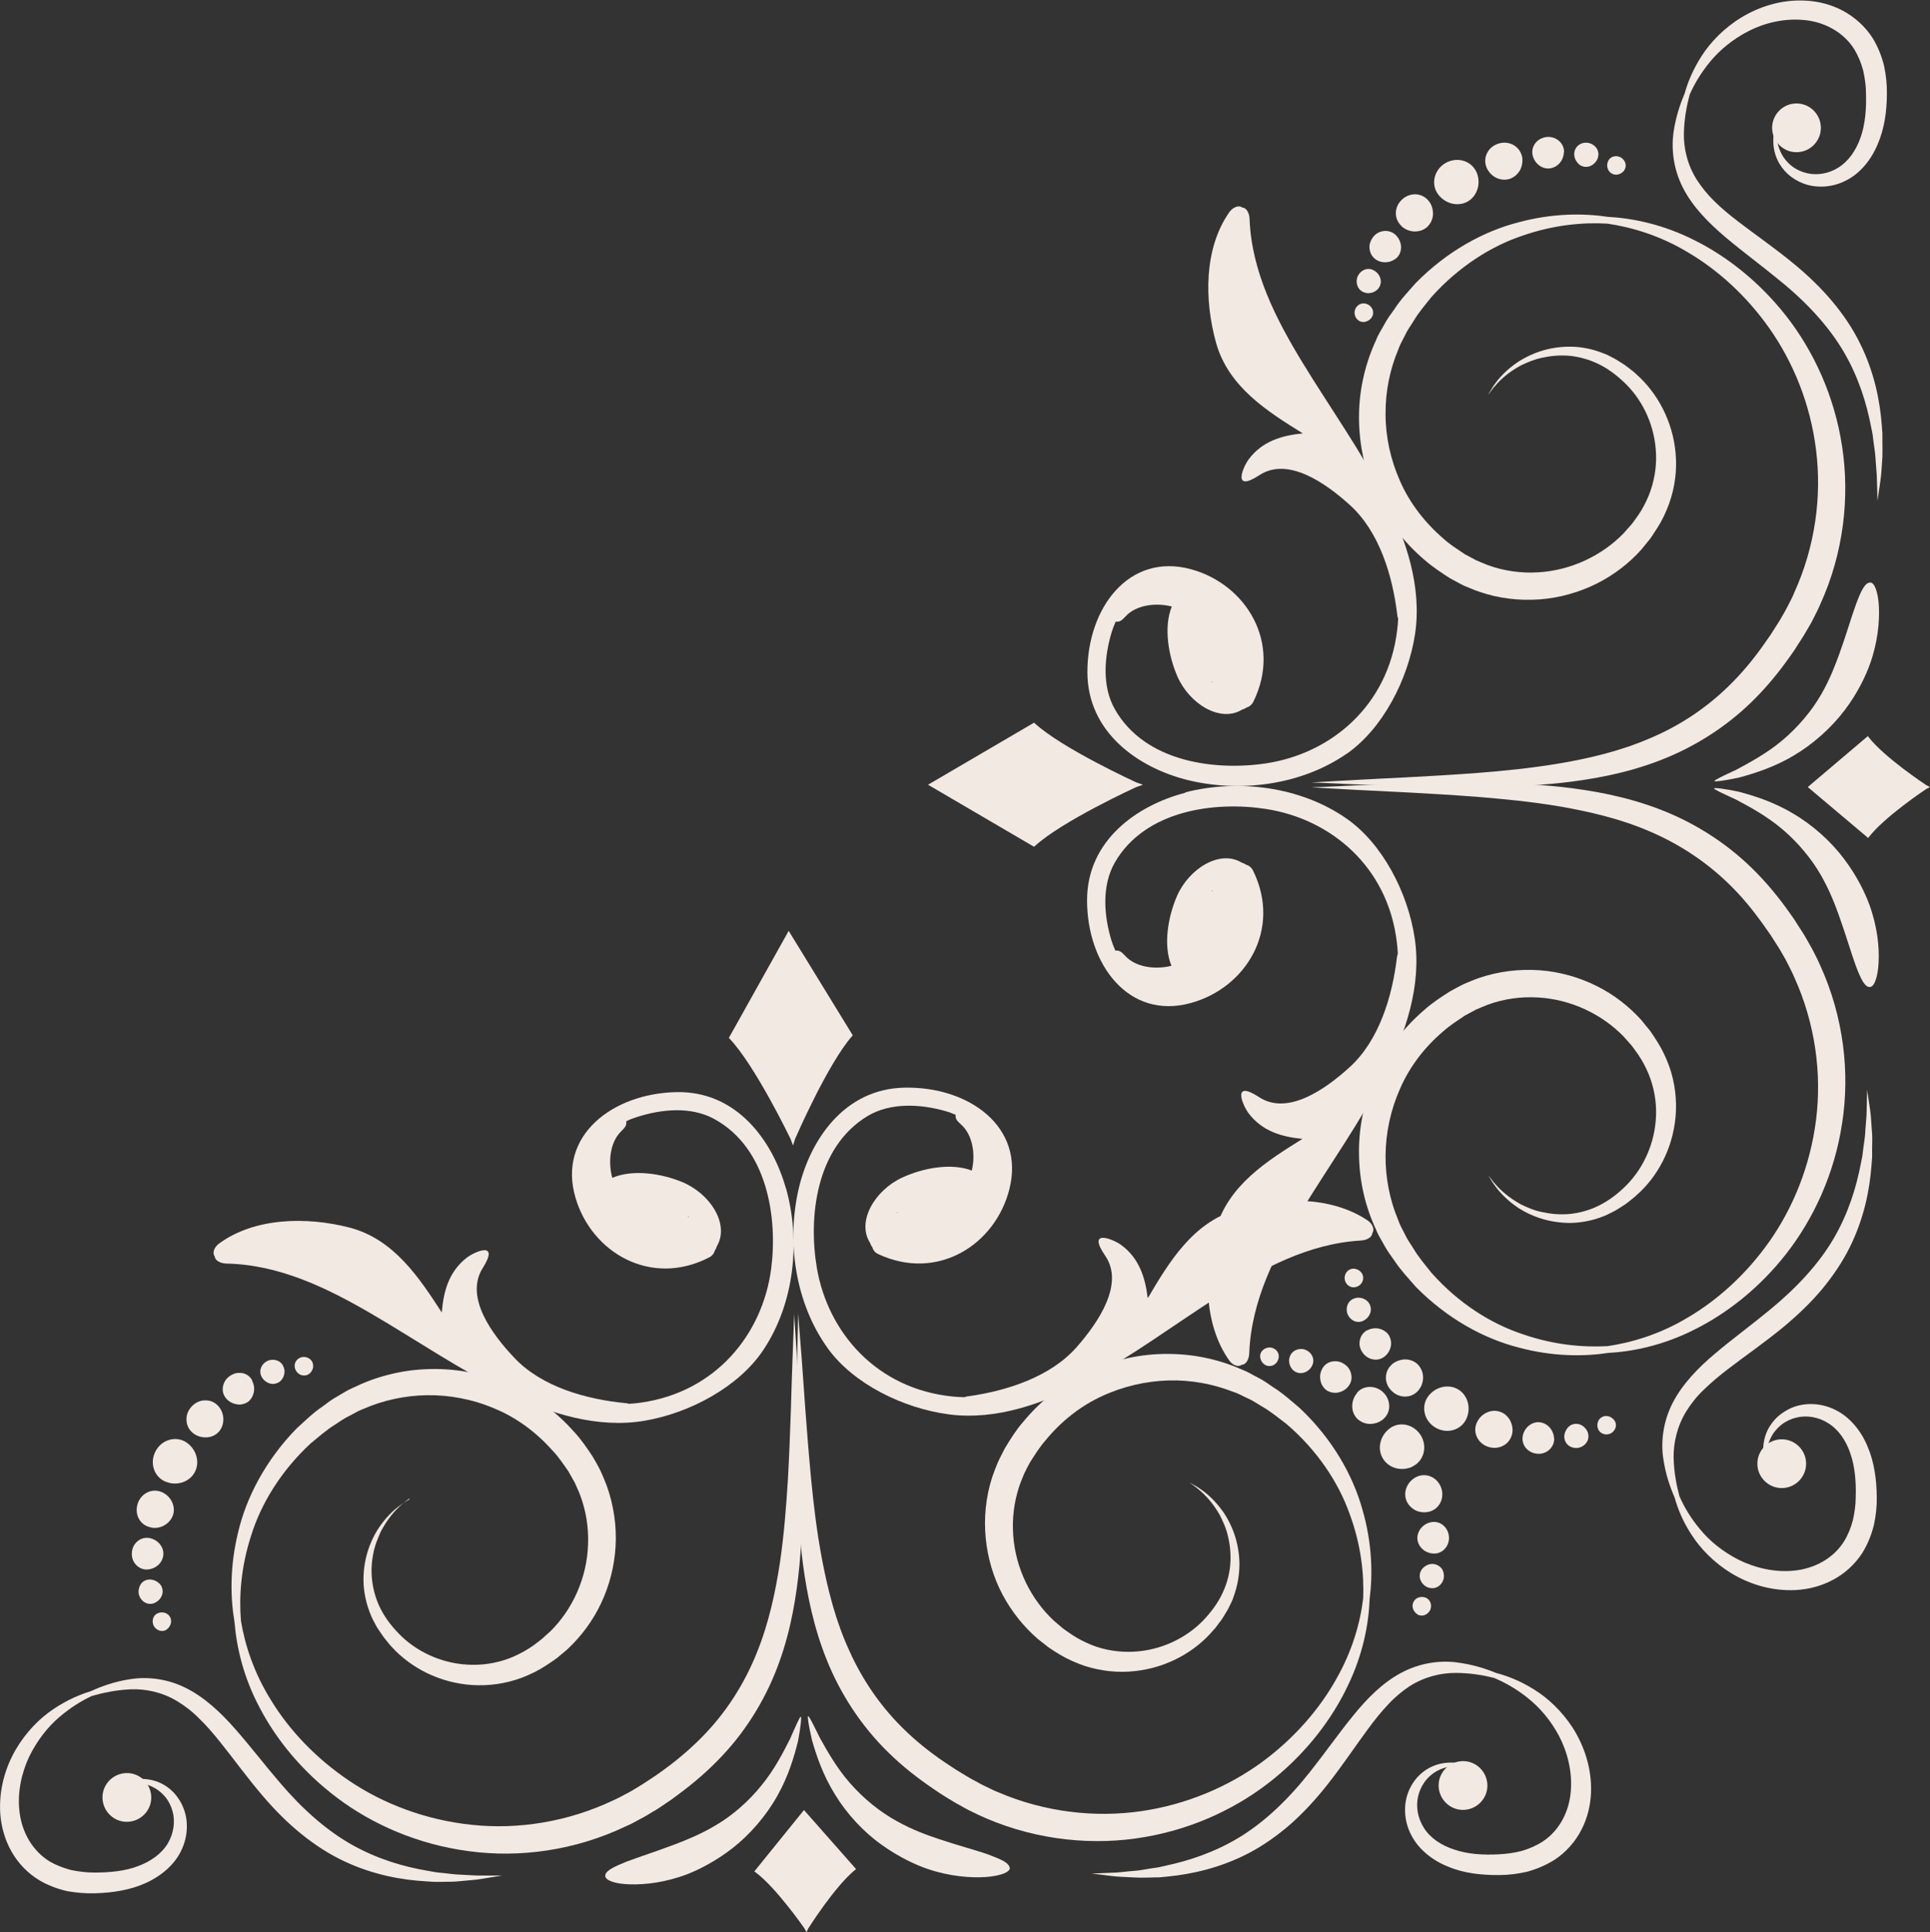 <svg width="1081" height="1082" viewBox="0 0 1081 1082" fill="none" xmlns="http://www.w3.org/2000/svg">
<rect x="0" y="0" width="1081" height="1082" fill="#333333" stroke="none"/>
<g clip-path="url(#clip0_177_2)">
<path d="M519.787 439.429L579.14 404.705L579.419 404.891C594.745 419.096 636.451 438.129 636.451 438.129L640.166 439.429L636.451 440.728C636.451 440.728 594.745 459.761 579.419 473.966L579.14 474.152L519.787 439.429Z" fill="#F2E9E2"/>
<path d="M1012.54 440.729L1046.26 412.133V412.319C1055.09 424.017 1078.86 439.615 1078.86 439.615L1081 440.729L1078.86 441.843C1078.86 441.843 1055.18 457.533 1046.45 469.139V469.325L1012.54 440.729Z" fill="#F2E9E2"/>
<path d="M664.038 443.885C637.38 450.756 608.864 470.253 608.864 504.141C608.864 539.978 632.085 571.174 666.824 561.704C697.941 553.255 718.004 520.388 701.842 487.522C701.006 485.85 699.613 484.643 698.034 484.272C697.291 483.715 696.455 483.344 695.526 483.065C683.265 475.545 665.895 486.407 659.208 501.82C654.192 513.425 651.405 529.301 656.142 540.814C646.761 543.135 635.986 541.557 630.227 535.243C628.091 532.922 626.791 531.994 624.747 532.365C623.911 530.508 623.168 528.651 622.518 526.609C618.338 512.868 616.945 496.156 624.376 483.065C641.374 453.448 680.85 448.62 708.994 452.984C745.219 458.554 777.265 485.108 782.374 527.537C782.652 529.765 782.838 531.994 782.931 534.129C782.745 534.593 782.559 535.15 782.466 535.8C779.866 558.083 772.342 582.686 755.994 597.541C742.247 610.075 721.162 624.837 705.186 614.346C689.86 604.319 695.897 618.71 699.241 623.259C706.951 633.565 718.097 636.629 729.522 637.743C709.83 649.998 687.909 663.646 680.943 688.435C674.162 712.482 674.162 741.542 688.467 761.782C690.324 764.474 693.575 765.774 695.619 764.196C697.941 764.196 699.613 761.039 699.706 757.79C700.82 728.265 714.474 701.712 729.243 677.573C744.755 652.133 762.217 627.994 775.779 601.162C787.389 578.323 796.306 551.677 792.405 525.495C788.597 499.777 774.2 472.202 754.044 458.276C728.407 440.45 693.575 436.086 663.852 443.699L664.038 443.885ZM678.621 499.034C678.621 499.034 678.992 498.663 679.178 498.477C679.178 498.57 679.178 498.756 679.178 498.849C678.992 498.849 678.899 498.941 678.714 499.034H678.621Z" fill="#F2E9E2"/>
<path d="M754.229 422.16C774.385 408.14 788.69 380.659 792.591 354.941C796.492 328.666 787.575 302.02 775.964 279.273C762.31 252.441 744.941 228.302 729.429 202.863C714.753 178.724 701.006 152.17 699.891 122.646C699.798 119.304 698.127 116.24 695.804 116.24C693.854 114.662 690.603 116.054 688.652 118.654C674.348 138.894 674.441 167.954 681.129 192C688.095 216.79 710.016 230.438 729.708 242.693C718.19 243.807 707.044 246.964 699.427 257.177C696.083 261.633 690.046 276.117 705.372 266.09C721.348 255.598 742.433 270.453 756.18 282.894C772.528 297.749 780.051 322.353 782.652 344.635C782.652 345.285 782.931 345.842 783.117 346.306C783.024 348.535 782.838 350.67 782.559 352.898C777.451 395.421 745.312 421.974 709.18 427.452C680.943 431.723 641.559 426.988 624.561 397.37C617.038 384.372 618.524 367.568 622.704 353.827C623.354 351.784 624.097 349.834 624.933 348.07C626.976 348.442 628.277 347.513 630.413 345.192C636.172 338.879 646.947 337.301 656.328 339.622C651.684 351.134 654.377 367.011 659.393 378.616C666.081 394.121 683.451 404.891 695.712 397.37C696.64 397.092 697.476 396.721 698.219 396.163C699.798 395.792 701.192 394.585 702.028 392.914C718.19 360.047 698.034 327.181 667.01 318.732C632.271 309.355 609.049 340.457 609.049 376.295C609.049 410.183 637.565 429.68 664.223 436.55C693.947 444.164 728.779 439.8 754.415 421.974L754.229 422.16ZM679.085 381.773C679.085 381.773 679.085 382.051 679.085 382.144C678.899 381.958 678.714 381.773 678.528 381.587C678.714 381.587 678.806 381.68 678.992 381.773H679.085Z" fill="#F2E9E2"/>
<path d="M1047.38 552.698C1048.58 552.605 1049.7 551.306 1050.53 548.892C1051.37 546.571 1052.02 543.135 1052.21 538.957C1052.67 530.601 1051.56 518.996 1047.1 506.741C1044.87 500.613 1040.41 490.957 1032.98 481.116C1025.64 471.274 1015.24 461.897 1004.18 455.491C993.223 448.899 981.891 445.464 973.81 443.328C965.451 441.564 960.156 441.007 960.063 441.472C959.878 442.029 964.8 444.257 972.231 447.692C979.476 451.499 989.322 456.791 998.146 464.218C1006.97 471.646 1014.68 480.93 1019.88 490.029C1025.08 499.127 1028.24 507.669 1030.1 512.961C1033.91 523.545 1036.79 533.572 1039.48 540.907C1040.87 544.621 1042.17 547.592 1043.38 549.634C1044.68 551.677 1045.98 552.791 1047.19 552.698H1047.38Z" fill="#F2E9E2"/>
<path d="M833.646 658.169C833.646 658.169 834.018 658.633 834.668 659.469C835.411 660.304 836.154 661.697 837.64 663.182C840.334 666.339 844.978 670.61 851.852 674.417C855.381 676.088 859.375 677.945 864.02 678.78C868.664 679.801 873.773 680.266 879.16 679.801C884.547 679.244 890.213 677.759 895.601 675.066C900.988 672.374 906.283 668.475 911.02 663.647C920.494 654.084 927.089 639.971 927.553 624.559C927.832 616.853 926.439 608.869 923.374 601.349C921.795 597.635 919.937 594.014 917.522 590.486C916.221 588.815 915.107 586.958 913.714 585.287C912.32 583.708 910.834 582.037 909.441 580.459C897.366 568.018 879.996 559.569 861.326 558.548C852.038 557.991 842.47 559.29 833.461 562.54C831.231 563.376 829.002 564.397 826.773 565.325C824.636 566.439 822.5 567.646 820.364 568.76C816.277 571.546 812.004 574.238 808.289 577.581C797.885 586.401 789.526 597.356 784.231 609.519C778.844 621.588 776.15 634.494 776.057 647.12C775.964 659.747 778.472 672.095 783.117 683.144C784.045 686.022 785.625 688.529 786.925 691.221C788.132 693.914 789.897 696.328 791.476 698.834C794.449 703.941 798.257 708.304 801.787 712.761C816.834 729.751 835.132 741.264 852.874 747.113C870.522 753.241 887.055 754.541 900.431 753.798C913.621 751.848 929.597 747.299 945.573 737.643C961.642 728.173 977.897 713.875 991.087 695.121C1004.28 676.366 1013.94 652.877 1017.19 626.973C1020.44 601.163 1016.72 573.124 1005.02 547.314C1004 544.9 1002.79 542.671 1001.68 540.35C1000.56 538.029 999.261 535.801 997.961 533.573C996.753 531.344 995.267 529.116 993.874 526.981L991.83 523.731L989.601 520.575C983.749 512.126 977.526 504.234 970.652 497.271C956.905 483.251 940.836 472.76 924.117 465.611C907.397 458.369 890.028 454.47 873.68 451.592C857.239 448.806 841.727 447.414 827.423 446.207C798.907 444.071 775.593 443.143 759.524 442.307C743.455 441.379 734.538 440.915 734.538 440.915C734.538 440.915 743.455 440.543 759.524 439.801C775.593 439.244 798.814 438.129 827.702 438.222C842.099 438.408 857.982 438.872 875.073 440.729C892.071 442.679 910.462 445.928 929.04 452.984C947.524 459.948 965.915 471.089 981.427 486.315C989.229 493.928 996.196 502.377 1002.6 511.476L1005.02 514.911L1007.25 518.439C1008.74 520.76 1010.31 523.081 1011.71 525.588C1013.1 528.095 1014.59 530.509 1015.89 533.108C1017.19 535.615 1018.49 538.215 1019.6 540.814C1032.61 569.41 1036.23 600.791 1031.77 629.016C1027.5 657.426 1015.7 682.587 1000.47 702.084C985.235 721.581 966.937 735.6 949.289 744.421C931.547 753.426 914.457 756.862 900.71 757.604C887.148 759.647 869.686 759.74 850.459 754.541C831.231 749.62 810.611 738.479 793.055 720.653C788.968 715.918 784.51 711.275 780.98 705.89C779.123 703.198 777.079 700.598 775.5 697.627C773.921 694.656 771.97 691.778 770.763 688.622C764.911 676.181 761.474 662.068 761.196 647.306C760.824 632.637 763.704 617.411 769.834 603.205C775.872 588.908 785.625 575.909 797.885 565.418C802.344 561.426 807.267 558.269 812.19 555.112C814.791 553.72 817.391 552.234 820.085 550.934C822.872 549.82 825.565 548.613 828.259 547.685C839.405 543.878 851.109 542.486 862.441 543.321C873.773 544.157 884.64 547.314 894.3 552.141C904.053 556.969 912.506 563.654 919.38 571.267C920.959 573.31 922.63 575.259 924.21 577.209C925.696 579.252 926.996 581.387 928.389 583.523C931.083 587.793 933.219 592.436 934.891 596.985C938.235 606.269 939.257 616.018 938.514 625.117C936.935 643.5 928.111 659.283 916.593 669.31C915.2 670.703 913.621 671.724 912.227 672.931C910.834 674.138 909.255 675.066 907.676 676.088C906.097 677.016 904.704 678.037 903.032 678.78C901.453 679.523 899.874 680.451 898.294 681.008C891.885 683.608 885.383 684.722 879.439 684.815C867.364 684.815 857.518 680.916 850.644 676.552C843.771 672.003 839.498 667.082 837.083 663.647C835.783 661.975 835.04 660.49 834.482 659.562C833.925 658.633 833.646 658.169 833.646 658.169Z" fill="#F2E9E2"/>
<path d="M1047.38 326.252C1046.17 326.159 1044.87 327.273 1043.57 329.316C1042.27 331.358 1041.06 334.422 1039.67 338.043C1036.97 345.378 1034.09 355.498 1030.28 365.989C1028.33 371.281 1025.27 379.823 1020.07 388.829C1014.87 397.927 1007.16 407.119 998.332 414.546C989.508 421.974 979.662 427.173 972.417 431.073C964.986 434.508 960.156 436.829 960.249 437.386C960.342 437.85 965.637 437.2 973.996 435.436C982.17 433.208 993.409 429.773 1004.37 423.274C1015.33 416.867 1025.83 407.49 1033.16 397.742C1040.6 387.993 1045.05 378.244 1047.28 372.117C1051.74 359.861 1052.76 348.163 1052.39 339.9C1052.21 335.722 1051.56 332.38 1050.72 329.966C1049.88 327.645 1048.86 326.252 1047.56 326.159L1047.38 326.252Z" fill="#F2E9E2"/>
<path d="M833.646 220.782C833.646 220.782 833.925 220.318 834.482 219.39C835.132 218.461 835.783 216.976 837.083 215.305C839.498 211.776 843.771 206.949 850.644 202.399C857.518 198.036 867.364 194.043 879.439 194.136C885.476 194.136 891.885 195.343 898.294 197.943C899.966 198.5 901.453 199.335 903.032 200.171C904.704 200.914 906.097 201.935 907.676 202.863C909.255 203.792 910.741 204.813 912.227 206.02C913.621 207.227 915.293 208.248 916.593 209.641C928.018 219.761 936.935 235.544 938.514 253.835C939.35 262.933 938.235 272.682 934.891 281.966C933.219 286.608 931.083 291.251 928.389 295.429C926.996 297.471 925.696 299.699 924.21 301.742C922.63 303.692 920.959 305.734 919.38 307.684C912.506 315.39 903.961 321.982 894.3 326.81C884.64 331.638 873.68 334.794 862.441 335.63C851.109 336.466 839.405 335.166 828.259 331.266C825.472 330.338 822.779 329.038 820.085 328.017C817.391 326.717 814.883 325.231 812.19 323.839C807.267 320.682 802.344 317.433 797.885 313.533C785.625 303.135 775.872 290.044 769.834 275.746C763.704 261.541 760.917 246.314 761.196 231.645C761.474 216.976 765.004 202.771 770.763 190.422C771.97 187.173 773.921 184.388 775.5 181.417C777.079 178.446 779.03 175.846 780.98 173.154C784.51 167.676 788.968 163.034 793.055 158.391C810.611 140.565 831.231 129.424 850.459 124.503C869.686 119.304 887.055 119.397 900.71 121.44C914.457 122.182 931.547 125.618 949.289 134.623C966.937 143.444 985.142 157.463 1000.47 176.96C1015.7 196.457 1027.5 221.618 1031.77 250.028C1036.14 278.345 1032.61 309.727 1019.6 338.23C1018.49 340.922 1017.19 343.429 1015.89 345.936C1014.68 348.535 1013.19 350.949 1011.71 353.456C1010.31 355.963 1008.74 358.284 1007.25 360.605L1005.02 364.133L1002.6 367.568C996.196 376.667 989.229 385.116 981.427 392.729C965.915 407.955 947.524 419.096 929.04 426.06C910.555 433.116 892.164 436.365 875.073 438.315C857.982 440.172 842.099 440.636 827.702 440.822C798.814 440.915 775.593 439.801 759.524 439.243C743.455 438.501 734.538 438.129 734.538 438.129C734.538 438.129 743.455 437.665 759.524 436.737C775.593 435.808 798.814 434.973 827.423 432.837C841.634 431.723 857.239 430.238 873.68 427.452C890.028 424.667 907.304 420.675 924.117 413.433C940.929 406.377 956.905 395.885 970.652 381.773C977.526 374.81 983.842 366.918 989.601 358.469L991.83 355.313L993.874 352.063C995.267 349.835 996.753 347.7 997.961 345.471C999.261 343.243 1000.56 341.015 1001.68 338.694C1002.88 336.373 1004.09 334.144 1005.02 331.73C1016.72 306.013 1020.44 277.881 1017.19 252.071C1014.03 226.167 1004.28 202.678 991.087 183.923C977.897 165.169 961.642 150.871 945.573 141.401C929.597 131.745 913.621 127.196 900.431 125.246C887.148 124.411 870.522 125.803 852.874 131.931C835.225 137.78 816.927 149.386 801.787 166.283C798.257 170.74 794.449 175.103 791.476 180.21C789.897 182.716 788.132 185.13 786.925 187.823C785.625 190.515 784.045 193.022 783.117 195.9C778.472 206.949 775.964 219.204 776.057 231.924C776.057 244.55 778.844 257.456 784.231 269.525C789.526 281.595 797.978 292.55 808.289 301.463C812.004 304.899 816.277 307.498 820.364 310.284C822.5 311.398 824.636 312.605 826.773 313.719C829.002 314.647 831.231 315.669 833.461 316.504C842.47 319.754 852.038 321.053 861.326 320.496C879.996 319.475 897.366 311.026 909.441 298.585C910.834 296.914 912.32 295.336 913.714 293.757C915.107 292.086 916.221 290.322 917.522 288.558C919.937 285.123 921.795 281.409 923.374 277.695C926.439 270.175 927.832 262.191 927.553 254.485C927.089 238.98 920.494 224.96 911.02 215.397C906.283 210.662 901.081 206.67 895.601 203.978C890.121 201.285 884.547 199.8 879.16 199.243C873.773 198.778 868.664 199.243 864.02 200.264C859.375 201.192 855.381 202.956 851.852 204.628C844.978 208.341 840.334 212.612 837.64 215.862C836.154 217.347 835.318 218.74 834.668 219.575C834.018 220.411 833.646 220.875 833.646 220.875V220.782Z" fill="#F2E9E2"/>
<path d="M990.53 825.472C990.53 825.472 990.158 824.544 989.508 822.687C988.858 820.83 988.022 818.045 987.65 814.331C987.372 810.617 987.65 805.697 990.158 800.59C991.458 798.083 993.223 795.577 995.638 793.348C998.053 791.213 1001.03 789.263 1004.46 787.963C1011.34 785.364 1020.16 785.55 1028.06 789.542C1036.04 793.441 1042.36 801.147 1045.98 809.875C1049.79 818.695 1051.09 828.536 1051.18 838.378C1051.28 843.298 1050.72 848.683 1049.6 853.882C1048.3 859.175 1046.26 864.374 1043.29 869.294C1039.11 875.886 1033.16 881.271 1026.57 884.707C1019.97 888.235 1012.82 889.999 1005.95 890.37C992.109 891.113 979.569 886.935 969.723 880.993C959.877 874.958 952.447 867.159 947.524 859.546C942.508 851.933 939.628 844.598 937.957 838.563C935.449 832.807 932.848 825.472 931.547 816.374C930.247 807.368 931.455 796.134 936.842 785.642C942.229 775.151 951.053 765.959 960.713 757.882C970.466 749.619 980.962 742.006 991.18 733.557C1006.23 721.209 1018.67 707.839 1027.03 693.541C1035.39 679.244 1039.76 664.574 1042.17 652.04C1042.45 650.462 1042.82 648.884 1043.1 647.398C1043.29 645.913 1043.47 644.427 1043.66 642.942C1044.03 640.064 1044.5 637.371 1044.68 634.771C1044.96 629.665 1045.52 625.209 1045.52 621.588C1045.7 614.253 1045.8 610.261 1045.8 610.261C1045.8 610.261 1046.35 614.253 1047.47 621.588C1048.03 625.209 1048.12 629.758 1048.58 634.957C1048.77 637.557 1048.58 640.435 1048.58 643.406C1048.58 644.891 1048.58 646.47 1048.58 648.048C1048.49 649.626 1048.3 651.205 1048.21 652.876C1047.19 666.153 1044.12 682.215 1036.04 698.462C1032.05 706.54 1026.66 714.524 1020.44 722.044C1014.12 729.565 1006.78 736.528 998.982 743.027C988.3 751.847 977.433 759.275 967.773 766.702C962.943 770.416 958.484 774.13 954.49 778.029C950.403 781.836 947.245 785.921 944.551 790.192C939.35 798.64 937.306 807.832 937.399 816.188C937.585 824.544 939.071 831.971 940.65 837.82C943.065 843.391 946.781 849.89 952.168 856.296C957.462 862.795 964.893 868.923 973.903 873.472C982.913 877.929 993.874 880.621 1004.93 879.507C1015.98 878.393 1026.75 872.915 1032.89 863.074C1035.11 859.453 1036.69 855.461 1037.81 851.283C1038.74 847.012 1039.39 842.834 1039.39 838.378C1039.67 829.557 1038.92 821.016 1036.32 813.681C1033.81 806.347 1029.54 800.312 1023.88 796.876C1018.3 793.348 1011.71 792.42 1006.13 793.813C1003.35 794.463 1000.84 795.669 998.611 797.155C996.474 798.733 994.709 800.59 993.316 802.54C990.623 806.532 989.694 810.803 989.322 814.331C989.136 817.859 989.322 820.737 989.787 822.594C990.158 824.451 990.344 825.472 990.344 825.472H990.53Z" fill="#F2E9E2"/>
<path d="M997.961 833.272C1005.48 833.272 1011.61 827.144 1011.61 819.624C1011.61 812.103 1005.48 805.976 997.961 805.976C990.437 805.976 984.306 812.103 984.306 819.624C984.306 827.144 990.437 833.272 997.961 833.272Z" fill="#F2E9E2"/>
<path d="M1006.23 85.231C1013.75 85.231 1019.88 79.103 1019.88 71.583C1019.88 64.062 1013.75 57.935 1006.23 57.935C998.704 57.935 992.573 64.062 992.573 71.583C992.573 79.103 998.704 85.231 1006.23 85.231Z" fill="#F2E9E2"/>
<path d="M821.386 794.371C824.172 788.057 821.85 780.908 816.556 777.937C811.261 774.873 803.923 776.452 799.836 782.022C795.842 787.5 797.514 795.67 804.109 799.477C810.704 803.284 818.599 800.684 821.386 794.371Z" fill="#F2E9E2"/>
<path d="M846.929 803.098C847.579 800.313 846.929 797.527 845.722 795.206C844.421 792.978 842.471 791.214 839.963 790.471C835.04 788.893 829.281 791.585 827.052 796.877C824.822 802.169 827.702 808.39 833.739 810.247C836.712 811.175 839.777 810.804 842.192 809.411C844.607 808.111 846.279 805.79 846.929 803.005V803.098Z" fill="#F2E9E2"/>
<path d="M870.429 805.419C870.15 800.498 866.528 796.785 862.255 796.413C857.89 796.042 853.71 799.477 852.874 804.212C852.038 809.04 855.567 813.589 861.048 814.054C866.435 814.518 870.708 810.247 870.522 805.419H870.429Z" fill="#F2E9E2"/>
<path d="M889.471 802.448C888.263 798.92 884.826 796.692 881.575 797.435C879.903 797.713 878.51 798.735 877.581 800.127C876.652 801.52 876.002 803.191 876.188 805.048C876.374 806.905 877.303 808.576 878.789 809.597C880.275 810.618 882.225 811.083 884.176 810.711C888.263 809.783 890.585 805.976 889.378 802.448H889.471Z" fill="#F2E9E2"/>
<path d="M904.239 795.392C902.567 793.071 899.502 792.235 897.273 793.535C895.044 794.649 894.022 797.713 895.136 800.313C896.251 802.912 899.502 804.026 902.289 802.634C905.075 800.962 905.911 797.713 904.239 795.392Z" fill="#F2E9E2"/>
<path d="M779.494 764.104C781.631 762.247 784.324 761.318 786.925 761.226C789.526 761.226 791.941 762.061 793.891 763.825C795.749 765.682 796.864 768.003 797.049 770.603C797.235 773.202 796.492 775.988 794.727 778.216C792.963 780.537 790.455 781.837 787.668 782.023C784.974 782.208 782.002 781.28 779.773 779.144C777.451 777.102 776.243 774.224 776.243 771.438C776.243 768.746 777.358 766.053 779.494 764.197V764.104Z" fill="#F2E9E2"/>
<path d="M765.933 744.884C768.069 743.77 770.577 743.585 772.621 744.049C773.642 744.327 774.664 744.699 775.5 745.349C776.429 745.906 777.172 746.648 777.822 747.577C778.937 749.434 779.401 751.569 779.03 753.705C778.658 755.84 777.544 757.975 775.593 759.554C773.735 761.039 771.32 761.689 769.091 761.225C766.769 760.853 764.54 759.461 763.053 757.233C762.31 756.118 761.846 754.911 761.567 753.705C761.381 752.498 761.474 751.198 761.753 750.084C762.31 747.763 763.796 745.906 765.933 744.792V744.884Z" fill="#F2E9E2"/>
<path d="M759.431 726.78C763.054 726.13 766.676 728.172 767.512 731.329C768.627 734.393 766.769 738.2 763.425 739.685C759.895 741.263 755.994 739.314 754.601 735.414C753.486 731.329 755.623 727.523 759.431 726.873V726.78Z" fill="#F2E9E2"/>
<path d="M758.502 710.44C761.382 710.718 763.611 713.039 763.518 715.639C763.518 718.239 761.474 720.56 758.595 720.838C755.808 721.117 753.208 718.888 753.115 715.639C753.208 712.482 755.623 710.161 758.502 710.44Z" fill="#F2E9E2"/>
<path d="M996.103 65.269C996.103 65.269 995.917 66.29 995.546 68.147C995.174 70.004 994.895 72.882 995.081 76.41C995.36 79.938 996.382 84.209 999.075 88.201C1000.47 90.151 1002.14 92.008 1004.37 93.586C1006.51 95.072 1009.11 96.279 1011.89 96.928C1017.47 98.321 1024.06 97.393 1029.63 93.865C1035.21 90.43 1039.57 84.302 1042.08 77.06C1044.68 69.818 1045.43 61.184 1045.15 52.364C1045.15 47.907 1044.5 43.729 1043.57 39.458C1042.45 35.373 1040.87 31.381 1038.64 27.667C1032.51 17.826 1021.65 12.255 1010.69 11.234C999.633 10.12 988.672 12.719 979.662 17.269C970.652 21.818 963.221 28.038 957.927 34.445C952.54 40.944 948.824 47.443 946.409 52.921C944.83 58.77 943.344 66.197 943.158 74.553C942.972 82.909 945.016 92.101 950.31 100.549C953.004 104.727 956.255 108.813 960.249 112.712C964.15 116.611 968.702 120.325 973.532 124.039C983.192 131.466 994.059 138.894 1004.74 147.714C1012.64 154.213 1019.88 161.176 1026.2 168.697C1032.51 176.217 1037.81 184.109 1041.8 192.279C1049.88 208.527 1052.95 224.589 1053.97 237.865C1054.06 239.536 1054.25 241.115 1054.34 242.693C1054.34 244.271 1054.34 245.85 1054.34 247.335C1054.34 250.306 1054.43 253.184 1054.34 255.784C1053.97 261.076 1053.78 265.533 1053.23 269.153C1052.21 276.395 1051.56 280.48 1051.56 280.48C1051.56 280.48 1051.56 276.395 1051.28 269.153C1051.28 265.533 1050.72 261.076 1050.44 255.97C1050.26 253.37 1049.79 250.678 1049.42 247.799C1049.23 246.407 1049.05 244.921 1048.86 243.343C1048.58 241.857 1048.3 240.279 1047.93 238.701C1045.52 226.167 1041.15 211.498 1032.79 197.2C1024.43 182.902 1012.08 169.439 996.939 157.184C986.722 148.735 976.133 141.029 966.473 132.859C956.812 124.689 947.895 115.59 942.601 105.099C937.214 94.607 936.099 83.373 937.307 74.368C938.607 65.269 941.208 57.934 943.623 52.178C945.295 46.143 948.267 38.808 953.19 31.195C958.113 23.582 965.544 15.783 975.389 9.748C985.235 3.806 997.775 -0.464 1011.61 0.371C1018.49 0.742 1025.64 2.507 1032.24 6.035C1038.83 9.563 1044.77 14.855 1048.95 21.447C1051.93 26.367 1053.97 31.567 1055.27 36.859C1056.39 42.151 1056.94 47.443 1056.85 52.364C1056.85 62.298 1055.46 72.139 1051.65 80.867C1048.03 89.594 1041.71 97.3 1033.72 101.199C1025.83 105.192 1017 105.377 1010.13 102.778C1006.69 101.478 1003.72 99.621 1001.3 97.393C998.89 95.165 997.125 92.658 995.824 90.151C993.316 85.044 993.038 80.217 993.316 76.41C993.688 72.603 994.431 69.818 995.174 68.054C995.824 66.29 996.196 65.269 996.196 65.269H996.103Z" fill="#F2E9E2"/>
<path d="M826.959 96.372C824.172 90.059 816.277 87.552 809.682 91.266C803.087 95.072 801.415 103.242 805.409 108.72C809.496 114.291 816.834 115.869 822.129 112.805C827.423 109.742 829.745 102.593 826.959 96.279V96.372Z" fill="#F2E9E2"/>
<path d="M852.502 87.644C851.852 84.859 850.18 82.631 847.765 81.238C845.35 79.845 842.285 79.474 839.313 80.403C833.275 82.259 830.395 88.48 832.625 93.772C834.854 99.064 840.52 101.756 845.536 100.178C848.044 99.343 849.994 97.579 851.295 95.443C852.502 93.215 853.06 90.43 852.502 87.551V87.644Z" fill="#F2E9E2"/>
<path d="M876.002 85.323C876.281 80.496 871.915 76.318 866.528 76.689C861.14 77.153 857.518 81.703 858.354 86.53C859.19 91.266 863.463 94.701 867.735 94.329C872.101 93.958 875.723 90.244 875.909 85.323H876.002Z" fill="#F2E9E2"/>
<path d="M894.951 88.294C896.158 84.674 893.836 80.96 889.749 80.031C887.706 79.66 885.755 80.124 884.362 81.145C882.876 82.167 881.947 83.838 881.761 85.695C881.575 87.552 882.133 89.223 883.154 90.615C884.083 92.008 885.477 93.029 887.148 93.308C890.307 94.051 893.836 91.823 895.044 88.294H894.951Z" fill="#F2E9E2"/>
<path d="M909.72 95.351C911.391 93.03 910.555 89.78 907.769 88.109C904.889 86.624 901.638 87.738 900.617 90.43C899.502 93.123 900.617 96.094 902.846 97.208C904.982 98.507 908.14 97.672 909.812 95.351H909.72Z" fill="#F2E9E2"/>
<path d="M785.067 126.639C782.931 124.689 781.816 122.09 781.816 119.397C781.816 116.612 783.024 113.734 785.346 111.691C787.575 109.556 790.548 108.628 793.241 108.813C795.935 108.999 798.443 110.299 800.301 112.62C802.065 114.848 802.716 117.633 802.623 120.233C802.437 122.833 801.322 125.154 799.465 127.011C797.514 128.775 795.099 129.61 792.498 129.61C789.897 129.61 787.204 128.682 785.067 126.732V126.639Z" fill="#F2E9E2"/>
<path d="M771.506 145.858C769.37 144.744 767.883 142.794 767.326 140.566C767.047 139.452 766.955 138.152 767.14 136.945C767.419 135.738 767.883 134.531 768.627 133.417C770.02 131.096 772.342 129.796 774.664 129.425C776.986 129.054 779.308 129.611 781.166 131.096C783.024 132.582 784.231 134.81 784.603 136.945C784.974 139.081 784.603 141.216 783.395 143.073C782.838 144.001 782.002 144.744 781.073 145.301C780.237 145.858 779.215 146.322 778.194 146.601C776.057 147.065 773.642 146.972 771.506 145.858Z" fill="#F2E9E2"/>
<path d="M765.004 163.963C761.196 163.313 759.059 159.413 760.174 155.421C761.567 151.522 765.561 149.572 768.998 151.15C772.342 152.636 774.2 156.442 773.085 159.506C772.249 162.663 768.534 164.705 765.004 164.056V163.963Z" fill="#F2E9E2"/>
<path d="M764.075 180.303C761.196 180.582 758.781 178.26 758.688 175.104C758.688 171.947 761.382 169.626 764.168 169.904C767.048 170.183 769.184 172.597 769.091 175.104C769.184 177.611 766.955 179.932 764.075 180.303Z" fill="#F2E9E2"/>
<path d="M441.67 521.132L477.617 579.716L477.431 579.995C463.591 595.592 445.385 637.651 445.385 637.651L444.178 641.457L442.785 637.743C442.785 637.743 422.907 596.428 408.417 581.387L408.231 581.202L441.763 521.225L441.67 521.132Z" fill="#F2E9E2"/>
<path d="M450.308 1013.57L479.567 1046.72H479.381C467.864 1055.82 452.723 1079.86 452.723 1079.86L451.702 1082L450.587 1079.86C450.587 1079.86 434.425 1056.47 422.628 1048.02H422.443L450.308 1013.57Z" fill="#F2E9E2"/>
<path d="M440.184 665.411C432.753 638.95 412.783 610.819 378.787 611.561C342.933 612.304 312.188 636.072 322.312 670.61C331.322 701.527 364.668 720.931 397.178 704.126C398.85 703.291 399.964 701.898 400.336 700.32C400.893 699.577 401.265 698.741 401.543 697.813C408.789 685.372 397.642 668.289 382.038 661.883C370.334 657.055 354.358 654.641 342.933 659.561C340.425 650.184 341.818 639.414 347.949 633.472C350.178 631.337 351.107 629.944 350.735 627.902C352.5 626.973 354.451 626.231 356.494 625.581C370.148 621.124 386.868 619.36 400.057 626.602C430.059 643.035 435.632 682.308 431.917 710.625C427.087 746.927 401.172 779.515 358.816 785.457C356.587 785.736 354.358 786.014 352.221 786.107C351.664 785.922 351.2 785.736 350.549 785.736C328.164 783.601 303.457 776.544 288.223 760.483C275.405 747.02 260.172 726.223 270.389 710.068C280.142 694.564 265.838 700.877 261.379 704.312C251.255 712.204 248.375 723.438 247.447 734.951C234.814 715.546 220.696 693.914 195.802 687.415C171.652 681.194 142.579 681.751 122.609 696.42C120.008 698.37 118.708 701.62 120.287 703.569C120.379 705.89 123.538 707.469 126.789 707.562C156.326 708.119 183.17 721.21 207.599 735.415C233.421 750.455 257.85 767.353 284.972 780.444C308.008 791.585 334.852 800.034 361.045 795.577C386.682 791.214 413.99 776.359 427.551 755.933C444.921 729.937 448.543 695.121 440.277 665.503L440.184 665.411ZM385.381 681.008C385.381 681.008 385.753 681.38 385.939 681.565C385.846 681.565 385.66 681.565 385.567 681.565C385.567 681.38 385.474 681.287 385.381 681.101V681.008Z" fill="#F2E9E2"/>
<path d="M463.684 755.098C478.081 774.967 505.947 788.707 531.769 792.05C558.148 795.392 584.528 785.922 607.192 773.852C633.757 759.74 657.536 741.821 682.708 725.759C706.579 710.626 732.866 696.328 762.31 694.657C765.654 694.471 768.627 692.707 768.627 690.479C770.113 688.436 768.719 685.28 766.026 683.423C745.498 669.589 716.425 670.146 692.553 677.388C667.846 684.815 654.656 707.005 642.86 726.966C641.466 715.547 638.123 704.405 627.719 696.978C623.168 693.728 608.585 687.972 618.988 703.106C629.856 718.889 615.366 740.243 603.198 754.17C588.615 770.881 564.186 778.866 541.986 781.93C541.336 781.93 540.779 782.208 540.314 782.394C538.085 782.394 535.856 782.208 533.627 782.023C490.992 777.752 463.777 746.185 457.553 710.162C452.723 682.03 456.717 642.571 485.976 624.931C498.887 617.225 515.607 618.246 529.447 622.146C531.49 622.703 533.441 623.446 535.298 624.281C534.927 626.324 535.949 627.624 538.271 629.666C544.68 635.33 546.538 646.1 544.308 655.477C532.698 651.02 516.907 654.084 505.389 659.376C490.063 666.432 479.567 683.98 487.37 696.049C487.648 696.978 488.113 697.813 488.67 698.556C489.042 700.135 490.249 701.527 491.921 702.27C525.174 717.775 557.591 696.978 565.393 665.782C574.125 630.873 542.544 608.312 506.597 609.055C472.694 609.705 453.745 638.579 447.429 665.318C440.37 695.214 445.385 729.844 463.777 755.191L463.684 755.098ZM502.603 679.152C502.603 679.152 502.324 679.152 502.231 679.245C502.417 679.059 502.603 678.873 502.789 678.688C502.789 678.873 502.696 678.966 502.603 679.152Z" fill="#F2E9E2"/>
<path d="M339.032 1050.62C339.125 1051.83 340.518 1052.85 342.84 1053.68C345.162 1054.52 348.599 1055.08 352.779 1055.17C361.138 1055.45 372.749 1054.15 384.917 1049.51C390.955 1047.18 400.615 1042.45 410.275 1034.93C419.935 1027.41 429.13 1016.82 435.354 1005.68C441.67 994.542 444.921 983.215 446.964 975.045C448.543 966.689 449.008 961.397 448.544 961.304C447.986 961.211 445.85 966.132 442.599 973.559C438.883 980.894 433.868 990.828 426.53 999.741C419.285 1008.75 410.182 1016.64 401.172 1021.93C392.255 1027.32 383.71 1030.57 378.508 1032.61C368.012 1036.6 358.073 1039.76 350.735 1042.54C347.113 1044.03 344.047 1045.33 342.004 1046.63C339.96 1047.93 338.846 1049.32 339.032 1050.53V1050.62Z" fill="#F2E9E2"/>
<path d="M229.241 839.121C229.241 839.121 228.777 839.492 227.941 840.142C227.105 840.885 225.711 841.721 224.225 843.206C221.067 845.991 216.887 850.726 213.265 857.69C211.686 861.311 209.921 865.303 209.085 869.945C208.156 874.587 207.785 879.694 208.435 885.079C209.085 890.464 210.664 896.127 213.451 901.419C216.237 906.804 220.324 911.91 225.154 916.553C234.907 925.744 249.119 932.15 264.63 932.243C272.34 932.336 280.328 930.851 287.759 927.601C291.474 925.93 295.097 923.98 298.534 921.566C300.206 920.266 301.97 919.059 303.642 917.667C305.221 916.181 306.8 914.789 308.472 913.303C320.733 901.048 328.814 883.5 329.372 864.746C329.743 855.462 328.257 845.899 324.82 836.893C323.984 834.665 322.87 832.529 321.941 830.301C320.826 828.165 319.526 826.123 318.411 823.988C315.532 819.902 312.838 815.724 309.308 812.104C300.206 801.891 289.152 793.72 276.891 788.707C264.723 783.508 251.719 781.094 239.087 781.279C226.455 781.465 214.194 784.25 203.233 789.078C200.354 790.1 197.939 791.771 195.245 793.071C192.551 794.37 190.136 796.134 187.721 797.713C182.706 800.777 178.433 804.676 173.974 808.297C157.348 823.709 146.109 842.185 140.628 860.011C134.87 877.744 133.848 894.363 134.962 907.64C137.099 920.731 142.115 936.7 152.053 952.483C161.806 968.359 176.482 984.329 195.524 997.141C214.472 1009.95 238.251 1019.14 264.166 1021.84C290.081 1024.62 318.04 1020.26 343.583 1008.1C345.998 1007.08 348.227 1005.78 350.549 1004.57C352.872 1003.45 355.008 1002.06 357.237 1000.76C359.466 999.462 361.603 997.976 363.739 996.584L366.99 994.448L370.148 992.22C378.508 986.278 386.217 979.779 393.091 972.816C406.931 958.796 417.055 942.549 423.836 925.651C430.709 908.754 434.332 891.392 436.84 875.052C439.255 858.618 440.37 843.02 441.298 828.723C442.877 800.127 443.249 776.916 443.899 760.854C444.457 744.792 444.828 735.879 444.828 735.879C444.828 735.879 445.385 744.792 446.407 760.761C447.336 776.823 448.915 800.034 449.379 828.908C449.565 843.299 449.379 859.175 447.8 876.351C446.128 893.435 443.249 911.818 436.561 930.479C429.966 949.048 419.192 967.709 404.237 983.493C396.806 991.385 388.447 998.626 379.53 1005.13L376.186 1007.63L372.749 1009.95C370.427 1011.53 368.198 1013.11 365.69 1014.5C363.275 1015.99 360.86 1017.47 358.259 1018.77C355.751 1020.17 353.243 1021.56 350.549 1022.67C322.219 1036.23 290.917 1040.5 262.587 1036.6C234.164 1032.89 208.621 1021.65 188.929 1006.8C169.144 991.942 154.747 974.023 145.551 956.475C136.17 938.928 132.455 921.938 131.34 908.197C129.018 894.642 128.646 877.28 133.383 857.968C137.935 838.657 148.617 817.86 166.079 799.941C170.723 795.763 175.275 791.214 180.662 787.593C183.263 785.643 185.864 783.601 188.836 782.022C191.715 780.351 194.595 778.401 197.753 777.101C210.107 771.067 224.132 767.26 238.808 766.703C253.484 766.053 268.717 768.56 283.115 774.409C297.512 780.165 310.794 789.635 321.476 801.705C325.563 806.069 328.814 810.897 332.065 815.817C333.551 818.417 335.038 820.924 336.338 823.616C337.545 826.309 338.753 829.001 339.775 831.786C343.769 842.835 345.441 854.533 344.791 865.86C344.14 877.187 341.261 888.142 336.617 897.891C331.972 907.732 325.47 916.367 317.947 923.423C315.996 925.094 314.045 926.765 312.095 928.344C310.051 929.922 307.915 931.222 305.872 932.615C301.692 935.4 297.047 937.628 292.496 939.392C283.208 942.92 273.547 944.127 264.445 943.57C246.053 942.363 230.077 933.822 219.767 922.588C218.374 921.288 217.352 919.709 216.144 918.317C214.937 916.924 213.915 915.346 212.893 913.86C211.872 912.375 210.85 910.889 210.107 909.311C209.271 907.733 208.435 906.247 207.785 904.576C205.091 898.262 203.791 891.763 203.605 885.821C203.326 873.752 207.042 863.817 211.314 856.854C215.773 849.891 220.51 845.527 223.947 843.113C225.619 841.721 227.105 841.071 227.941 840.421C228.87 839.864 229.334 839.585 229.334 839.585L229.241 839.121Z" fill="#F2E9E2"/>
<path d="M565.486 1046.07C565.486 1044.86 564.464 1043.56 562.328 1042.26C560.192 1041.06 557.219 1039.85 553.504 1038.46C546.073 1035.86 535.949 1033.26 525.36 1029.64C520.065 1027.87 511.427 1024.9 502.324 1019.79C493.128 1014.78 483.747 1007.26 476.13 998.534C468.514 989.899 463.126 980.151 459.132 973.002C455.51 965.667 453.188 960.839 452.63 961.025C452.166 961.118 452.909 966.41 454.86 974.673C457.182 982.75 460.897 993.984 467.678 1004.85C474.273 1015.71 483.84 1026.02 493.872 1033.07C503.81 1040.22 513.656 1044.58 519.787 1046.63C532.14 1050.8 543.844 1051.64 552.111 1051.08C556.291 1050.8 559.634 1050.06 561.957 1049.23C564.279 1048.3 565.579 1047.28 565.672 1045.98L565.486 1046.07Z" fill="#F2E9E2"/>
<path d="M666.731 830.394C666.731 830.394 667.196 830.673 668.125 831.23C669.053 831.787 670.54 832.437 672.212 833.736C675.741 836.057 680.664 840.235 685.401 847.013C689.953 853.791 694.04 863.539 694.225 875.609C694.225 881.644 693.204 888.05 690.789 894.549C690.324 896.22 689.395 897.706 688.652 899.377C687.909 901.048 686.98 902.534 686.051 904.019C685.123 905.597 684.194 907.176 682.986 908.568C681.872 910.054 680.85 911.632 679.457 913.025C669.611 924.63 654.006 933.822 635.615 935.772C626.512 936.793 616.759 935.864 607.377 932.801C602.733 931.222 598.089 929.18 593.723 926.58C591.587 925.28 589.451 923.98 587.314 922.495C585.271 920.917 583.32 919.338 581.277 917.76C573.474 910.982 566.694 902.626 561.585 893.063C556.476 883.501 553.225 872.638 552.111 861.404C550.996 850.17 552.111 838.379 555.733 827.144C556.662 824.359 557.777 821.667 558.891 818.881C560.099 816.189 561.585 813.589 562.885 810.897C565.951 805.883 569.016 800.87 572.917 796.413C583.134 783.972 595.953 773.945 610.164 767.632C624.283 761.225 639.423 758.069 654.099 758.162C668.775 758.162 682.986 761.318 695.526 766.889C698.777 768.096 701.656 769.953 704.629 771.438C707.694 772.924 710.295 774.874 712.988 776.73C718.561 780.166 723.298 784.529 728.036 788.522C746.241 805.698 757.759 826.123 763.053 845.156C768.627 864.282 768.905 881.644 767.14 895.292C766.676 909.033 763.518 926.209 754.879 944.035C746.427 961.861 732.773 980.336 713.545 996.027C694.411 1011.62 669.425 1023.88 641.095 1028.71C612.951 1033.63 581.462 1030.66 552.575 1018.31C549.881 1017.2 547.374 1015.99 544.773 1014.69C542.172 1013.48 539.664 1012.09 537.249 1010.7C534.741 1009.4 532.419 1007.82 530.004 1006.43L526.474 1004.2L523.038 1001.88C513.842 995.656 505.204 988.878 497.494 981.265C481.982 966.131 470.464 947.934 463.127 929.644C455.696 911.261 452.073 892.971 449.751 875.98C447.522 858.99 446.779 843.114 446.314 828.63C445.571 799.756 446.314 776.545 446.5 760.483C446.872 744.421 447.057 735.508 447.057 735.508C447.057 735.508 447.708 744.421 449.008 760.39C450.215 776.452 451.609 799.663 454.302 828.166C455.696 842.371 457.461 857.876 460.619 874.216C463.777 890.464 468.049 907.733 475.666 924.259C483.097 940.878 493.872 956.754 508.269 970.217C515.421 976.994 523.409 983.122 531.955 988.692L535.206 990.828L538.549 992.87C540.779 994.17 543.008 995.656 545.237 996.77C547.466 997.977 549.696 999.277 552.111 1000.39C554.433 1001.5 556.755 1002.71 559.17 1003.64C585.178 1014.78 613.322 1017.94 639.051 1014.22C664.874 1010.51 688.188 1000.3 706.672 986.836C725.156 973.28 739.182 956.754 748.285 940.507C757.573 924.352 761.939 908.29 763.518 895.013C764.075 881.737 762.403 865.118 755.901 847.663C749.678 830.116 737.789 812.104 720.512 797.342C715.961 793.906 711.502 790.193 706.393 787.315C703.885 785.829 701.378 784.065 698.684 782.951C695.99 781.744 693.389 780.166 690.51 779.33C679.364 774.966 667.01 772.645 654.377 773.017C641.745 773.388 628.834 776.359 616.945 781.93C604.962 787.5 594.188 796.042 585.549 806.626C582.206 810.433 579.605 814.703 576.911 818.881C575.796 821.017 574.589 823.152 573.567 825.38C572.731 827.609 571.71 829.837 570.966 832.065C567.901 841.164 566.787 850.727 567.53 860.011C568.923 878.673 577.654 895.849 590.379 907.64C592.051 909.033 593.723 910.425 595.302 911.818C596.974 913.118 598.832 914.232 600.597 915.532C604.127 917.853 607.749 919.617 611.557 921.195C619.081 924.166 627.162 925.28 634.872 924.909C650.383 924.166 664.316 917.203 673.698 907.64C678.342 902.812 682.243 897.52 684.751 892.042C687.352 886.564 688.745 880.901 689.117 875.516C689.488 870.131 688.931 865.025 687.816 860.382C686.795 855.74 684.937 851.841 683.172 848.313C679.271 841.442 674.905 836.986 671.654 834.293C670.075 832.808 668.682 832.065 667.846 831.322C667.01 830.673 666.546 830.394 666.546 830.394H666.731Z" fill="#F2E9E2"/>
<path d="M65.02 999.37C65.02 999.37 65.949 998.998 67.806 998.255C69.571 997.513 72.358 996.677 76.166 996.213C79.881 995.934 84.804 996.12 89.913 998.441C92.421 999.648 95.022 1001.41 97.251 1003.73C99.48 1006.15 101.431 1009.03 102.731 1012.46C105.518 1019.24 105.425 1028.06 101.617 1036.04C97.901 1044.12 90.285 1050.53 81.646 1054.43C72.915 1058.42 63.069 1059.9 53.223 1060.18C48.3 1060.37 42.913 1059.9 37.619 1058.98C32.324 1057.77 27.03 1055.82 22.107 1052.94C15.419 1048.95 9.939 1043.1 6.316 1036.6C2.694 1030.1 0.743 1022.95 0.186 1016.08C-0.836 1002.25 3.065 989.621 8.824 979.687C14.676 969.752 22.293 962.139 29.816 957.126C37.34 952.019 44.585 948.955 50.623 947.099C56.381 944.499 63.627 941.714 72.729 940.321C81.739 938.835 92.978 939.764 103.567 944.963C114.156 950.07 123.538 958.797 131.804 968.267C140.257 977.83 148.152 988.228 156.791 998.255C169.423 1013.11 183.077 1025.18 197.567 1033.26C212.057 1041.33 226.733 1045.42 239.366 1047.56C240.945 1047.83 242.524 1048.11 244.01 1048.39C245.496 1048.58 246.982 1048.76 248.468 1048.86C251.348 1049.13 254.042 1049.6 256.642 1049.69C261.751 1049.88 266.21 1050.34 269.832 1050.25C277.17 1050.25 281.164 1050.25 281.164 1050.25C281.164 1050.25 277.17 1050.9 269.925 1052.1C266.302 1052.75 261.751 1052.94 256.549 1053.5C253.949 1053.78 251.069 1053.68 248.097 1053.78C246.611 1053.78 245.032 1053.78 243.453 1053.78C241.874 1053.78 240.202 1053.59 238.623 1053.5C225.34 1052.75 209.178 1049.97 192.83 1042.26C184.656 1038.46 176.575 1033.26 168.959 1027.13C161.342 1021 154.19 1013.85 147.502 1006.05C138.492 995.563 130.783 984.793 123.166 975.323C119.358 970.588 115.549 966.132 111.555 962.325C107.654 958.333 103.474 955.176 99.202 952.576C90.656 947.47 81.368 945.613 73.008 945.984C64.648 946.356 57.31 948.027 51.459 949.698C45.978 952.205 39.569 956.104 33.16 961.582C26.751 967.06 20.806 974.58 16.348 983.679C12.075 992.778 9.567 1003.83 10.96 1014.78C12.261 1025.74 18.02 1036.41 27.959 1042.45C31.674 1044.58 35.668 1046.07 39.848 1047.18C44.121 1048.02 48.3 1048.58 52.759 1048.58C61.583 1048.58 70.129 1047.74 77.374 1044.96C84.619 1042.26 90.656 1037.9 94 1032.24C97.344 1026.57 98.18 1019.98 96.694 1014.41C95.951 1011.62 94.743 1009.12 93.164 1006.98C91.585 1004.85 89.634 1003.18 87.684 1001.88C83.69 999.277 79.324 998.441 75.794 998.163C72.265 998.07 69.385 998.348 67.528 998.813C65.67 999.184 64.648 999.37 64.648 999.37H65.02Z" fill="#F2E9E2"/>
<path d="M57.403 1006.8C57.589 1014.32 63.812 1020.35 71.336 1020.17C78.86 1019.98 84.897 1013.76 84.712 1006.24C84.526 998.719 78.302 992.685 70.779 992.87C63.255 993.056 57.217 999.277 57.403 1006.8Z" fill="#F2E9E2"/>
<path d="M805.781 1000.11C805.966 1007.63 812.19 1013.67 819.713 1013.48C827.237 1013.3 833.275 1007.08 833.089 999.555C832.903 992.035 826.68 986 819.156 986.186C811.632 986.372 805.595 992.592 805.781 1000.11Z" fill="#F2E9E2"/>
<path d="M92.7 829.652C99.016 832.344 106.168 829.837 109.047 824.452C112.02 819.067 110.255 811.826 104.589 807.833C99.016 803.934 90.842 805.791 87.219 812.475C83.597 819.16 86.291 826.959 92.607 829.652H92.7Z" fill="#F2E9E2"/>
<path d="M84.526 855.369C87.312 855.926 90.099 855.369 92.328 853.977C94.465 852.677 96.229 850.634 96.972 848.128C98.459 843.207 95.579 837.451 90.285 835.408C84.897 833.273 78.767 836.336 77.002 842.371C76.166 845.342 76.538 848.406 77.931 850.727C79.324 853.141 81.646 854.719 84.433 855.277L84.526 855.369Z" fill="#F2E9E2"/>
<path d="M82.668 878.859C87.591 878.487 91.213 874.867 91.492 870.503C91.771 866.139 88.334 862.054 83.504 861.219C78.674 860.476 74.123 864.19 73.844 869.574C73.472 874.959 77.838 879.23 82.668 878.859Z" fill="#F2E9E2"/>
<path d="M86.105 897.799C89.541 896.592 91.771 892.971 90.935 889.814C90.656 888.143 89.634 886.843 88.148 885.822C86.755 884.893 85.083 884.336 83.225 884.522C81.368 884.708 79.696 885.729 78.767 887.214C77.838 888.7 77.374 890.65 77.745 892.692C78.767 896.777 82.575 899.006 86.105 897.799Z" fill="#F2E9E2"/>
<path d="M93.443 912.375C95.765 910.704 96.508 907.547 95.207 905.412C94 903.184 91.028 902.255 88.334 903.37C85.733 904.484 84.712 907.733 86.198 910.611C87.87 913.304 91.213 914.139 93.536 912.375H93.443Z" fill="#F2E9E2"/>
<path d="M122.144 787.222C124.095 789.265 125.024 791.957 125.117 794.557C125.117 797.156 124.374 799.57 122.702 801.613C120.937 803.562 118.615 804.677 116.014 804.862C113.413 805.048 110.627 804.398 108.397 802.727C106.075 800.963 104.682 798.456 104.496 795.764C104.217 793.071 105.053 790.1 107.19 787.779C109.233 785.458 112.113 784.158 114.806 784.158C117.5 784.065 120.194 785.087 122.144 787.222Z" fill="#F2E9E2"/>
<path d="M141.186 773.202C142.393 775.337 142.579 777.751 142.115 779.887C141.836 780.908 141.464 781.929 140.907 782.765C140.35 783.693 139.607 784.529 138.771 785.086C136.913 786.293 134.777 786.757 132.64 786.386C130.504 786.014 128.275 784.993 126.696 783.136C125.117 781.279 124.466 778.958 124.838 776.637C125.21 774.316 126.51 771.995 128.739 770.51C129.854 769.767 131.061 769.21 132.269 768.931C133.476 768.746 134.777 768.746 135.891 768.931C138.213 769.395 140.164 770.881 141.279 773.016L141.186 773.202Z" fill="#F2E9E2"/>
<path d="M159.206 766.425C159.949 769.953 157.998 773.76 154.84 774.595C151.775 775.802 147.966 773.945 146.387 770.696C144.808 767.261 146.573 763.268 150.474 761.783C154.468 760.576 158.37 762.619 159.113 766.425H159.206Z" fill="#F2E9E2"/>
<path d="M175.46 765.125C175.182 768.003 172.953 770.324 170.352 770.232C167.844 770.324 165.429 768.282 165.057 765.404C164.686 762.618 166.915 759.926 170.073 759.833C173.231 759.833 175.646 762.247 175.368 765.125H175.46Z" fill="#F2E9E2"/>
<path d="M825.565 989.621C825.565 989.621 824.544 989.435 822.686 989.157C820.828 988.878 817.949 988.6 814.419 988.878C810.889 989.25 806.617 990.271 802.715 993.056C800.765 994.449 799 996.213 797.514 998.441C796.028 1000.67 794.913 1003.18 794.263 1006.05C792.963 1011.62 794.077 1018.22 797.607 1023.69C801.136 1029.27 807.36 1033.44 814.698 1035.76C822.036 1038.27 830.581 1038.83 839.405 1038.36C843.864 1038.18 848.044 1037.53 852.223 1036.51C856.31 1035.3 860.304 1033.63 863.927 1031.31C873.68 1024.99 878.974 1014.04 879.81 1002.99C880.739 991.942 877.86 980.986 873.215 972.073C868.478 963.16 862.162 955.919 855.567 950.719C848.972 945.427 842.377 941.899 836.804 939.578C830.953 938.093 823.522 936.793 815.162 936.793C806.802 936.793 797.607 939.021 789.247 944.406C785.16 947.191 781.073 950.534 777.358 954.619C773.549 958.611 769.927 963.16 766.304 968.081C759.059 977.83 751.814 988.878 743.176 999.741C736.86 1007.73 729.986 1015.15 722.648 1021.65C715.217 1028.06 707.415 1033.54 699.427 1037.71C683.358 1046.07 667.289 1049.51 654.099 1050.8C652.427 1050.99 650.848 1051.08 649.269 1051.27C647.69 1051.27 646.111 1051.27 644.625 1051.36C641.652 1051.36 638.866 1051.55 636.172 1051.36C630.877 1051.08 626.419 1050.99 622.797 1050.53C615.551 1049.6 611.464 1049.13 611.464 1049.13C611.464 1049.13 615.551 1048.95 622.797 1048.67C626.419 1048.67 630.878 1047.93 635.986 1047.56C638.587 1047.37 641.281 1046.81 644.16 1046.35C645.553 1046.16 647.04 1045.88 648.619 1045.7C650.105 1045.33 651.684 1045.05 653.17 1044.68C665.71 1041.98 680.293 1037.34 694.411 1028.71C708.53 1020.07 721.719 1007.45 733.795 992.128C742.061 981.729 749.492 971.052 757.573 961.118C765.468 951.276 774.478 942.178 784.881 936.7C795.285 931.129 806.431 929.737 815.534 930.851C824.636 931.965 832.067 934.379 837.919 936.793C844.049 938.371 851.387 941.157 859.097 945.984C866.806 950.719 874.702 957.961 881.018 967.71C887.148 977.458 891.607 989.899 891.142 1003.73C890.864 1010.6 889.285 1017.75 885.848 1024.44C882.504 1031.12 877.21 1037.16 870.708 1041.43C865.877 1044.49 860.676 1046.63 855.381 1048.11C850.18 1049.32 844.793 1049.97 839.87 1049.97C829.931 1050.06 820.085 1049.04 811.261 1045.33C802.437 1041.89 794.634 1035.67 790.547 1027.78C786.368 1019.98 786.089 1011.16 788.504 1004.29C789.711 1000.85 791.569 997.791 793.706 995.377C795.842 992.963 798.35 991.106 800.858 989.807C805.874 987.207 810.797 986.836 814.512 987.021C818.32 987.3 821.107 988.043 822.964 988.692C824.822 989.342 825.751 989.714 825.751 989.714L825.565 989.621Z" fill="#F2E9E2"/>
<path d="M791.105 821.203C797.328 818.325 799.743 810.34 795.842 803.841C791.848 797.342 783.674 795.764 778.286 799.942C772.806 804.12 771.32 811.454 774.571 816.747C777.729 822.039 784.881 824.174 791.105 821.296V821.203Z" fill="#F2E9E2"/>
<path d="M800.3 846.549C803.087 845.9 805.316 844.136 806.616 841.722C807.917 839.308 808.288 836.244 807.267 833.273C805.223 827.331 799 824.545 793.705 826.867C788.504 829.188 785.903 834.944 787.575 839.865C788.411 842.371 790.269 844.228 792.405 845.528C794.634 846.735 797.514 847.199 800.3 846.549Z" fill="#F2E9E2"/>
<path d="M803.087 869.946C807.917 870.132 812.097 865.675 811.54 860.29C810.982 854.905 806.338 851.377 801.508 852.399C796.771 853.327 793.52 857.598 793.891 861.962C794.356 866.232 798.164 869.853 803.087 869.946Z" fill="#F2E9E2"/>
<path d="M800.486 889.072C804.109 890.186 807.824 887.772 808.66 883.687C808.939 881.644 808.474 879.695 807.452 878.302C806.338 876.909 804.666 875.981 802.808 875.795C800.95 875.61 799.279 876.259 797.885 877.281C796.492 878.302 795.563 879.695 795.284 881.366C794.634 884.615 796.864 888.051 800.393 889.165L800.486 889.072Z" fill="#F2E9E2"/>
<path d="M793.705 903.927C796.12 905.505 799.371 904.577 800.95 901.791C802.344 898.913 801.136 895.664 798.535 894.643C795.842 893.621 792.869 894.643 791.755 896.964C790.454 899.192 791.383 902.256 793.705 903.834V903.927Z" fill="#F2E9E2"/>
<path d="M759.988 779.98C761.846 777.752 764.447 776.638 767.233 776.638C770.02 776.638 772.899 777.659 775.036 779.98C777.265 782.208 778.194 785.179 778.101 787.872C778.008 790.564 776.707 793.164 774.478 794.928C772.249 796.692 769.555 797.435 766.955 797.342C764.354 797.249 761.939 796.135 760.081 794.371C758.316 792.421 757.387 790.007 757.387 787.5C757.387 784.901 758.223 782.208 760.081 780.073L759.988 779.98Z" fill="#F2E9E2"/>
<path d="M740.389 766.796C741.504 764.568 743.362 763.082 745.591 762.525C746.706 762.247 747.913 762.154 749.213 762.34C750.421 762.525 751.628 762.99 752.743 763.732C755.065 765.125 756.459 767.353 756.83 769.674C757.295 771.996 756.83 774.317 755.251 776.266C753.765 778.216 751.628 779.33 749.492 779.794C747.356 780.166 745.219 779.794 743.269 778.68C742.34 778.123 741.597 777.288 741.04 776.452C740.389 775.616 740.018 774.688 739.739 773.574C739.182 771.438 739.275 769.025 740.389 766.889V766.796Z" fill="#F2E9E2"/>
<path d="M722.184 760.668C722.834 756.862 726.642 754.634 730.636 755.655C734.63 756.955 736.581 760.854 735.095 764.382C733.702 767.725 729.893 769.674 726.828 768.653C723.67 767.91 721.534 764.289 722.091 760.668H722.184Z" fill="#F2E9E2"/>
<path d="M705.836 760.019C705.464 757.141 707.787 754.727 710.945 754.541C714.103 754.541 716.518 757.048 716.239 759.926C715.96 762.804 713.731 764.94 711.13 764.94C708.623 765.125 706.207 762.897 705.836 760.019Z" fill="#F2E9E2"/>
</g>
<defs>
<clipPath id="clip0_177_2">
<rect width="1081" height="1082" fill="white"/>
</clipPath>
</defs>
</svg>
